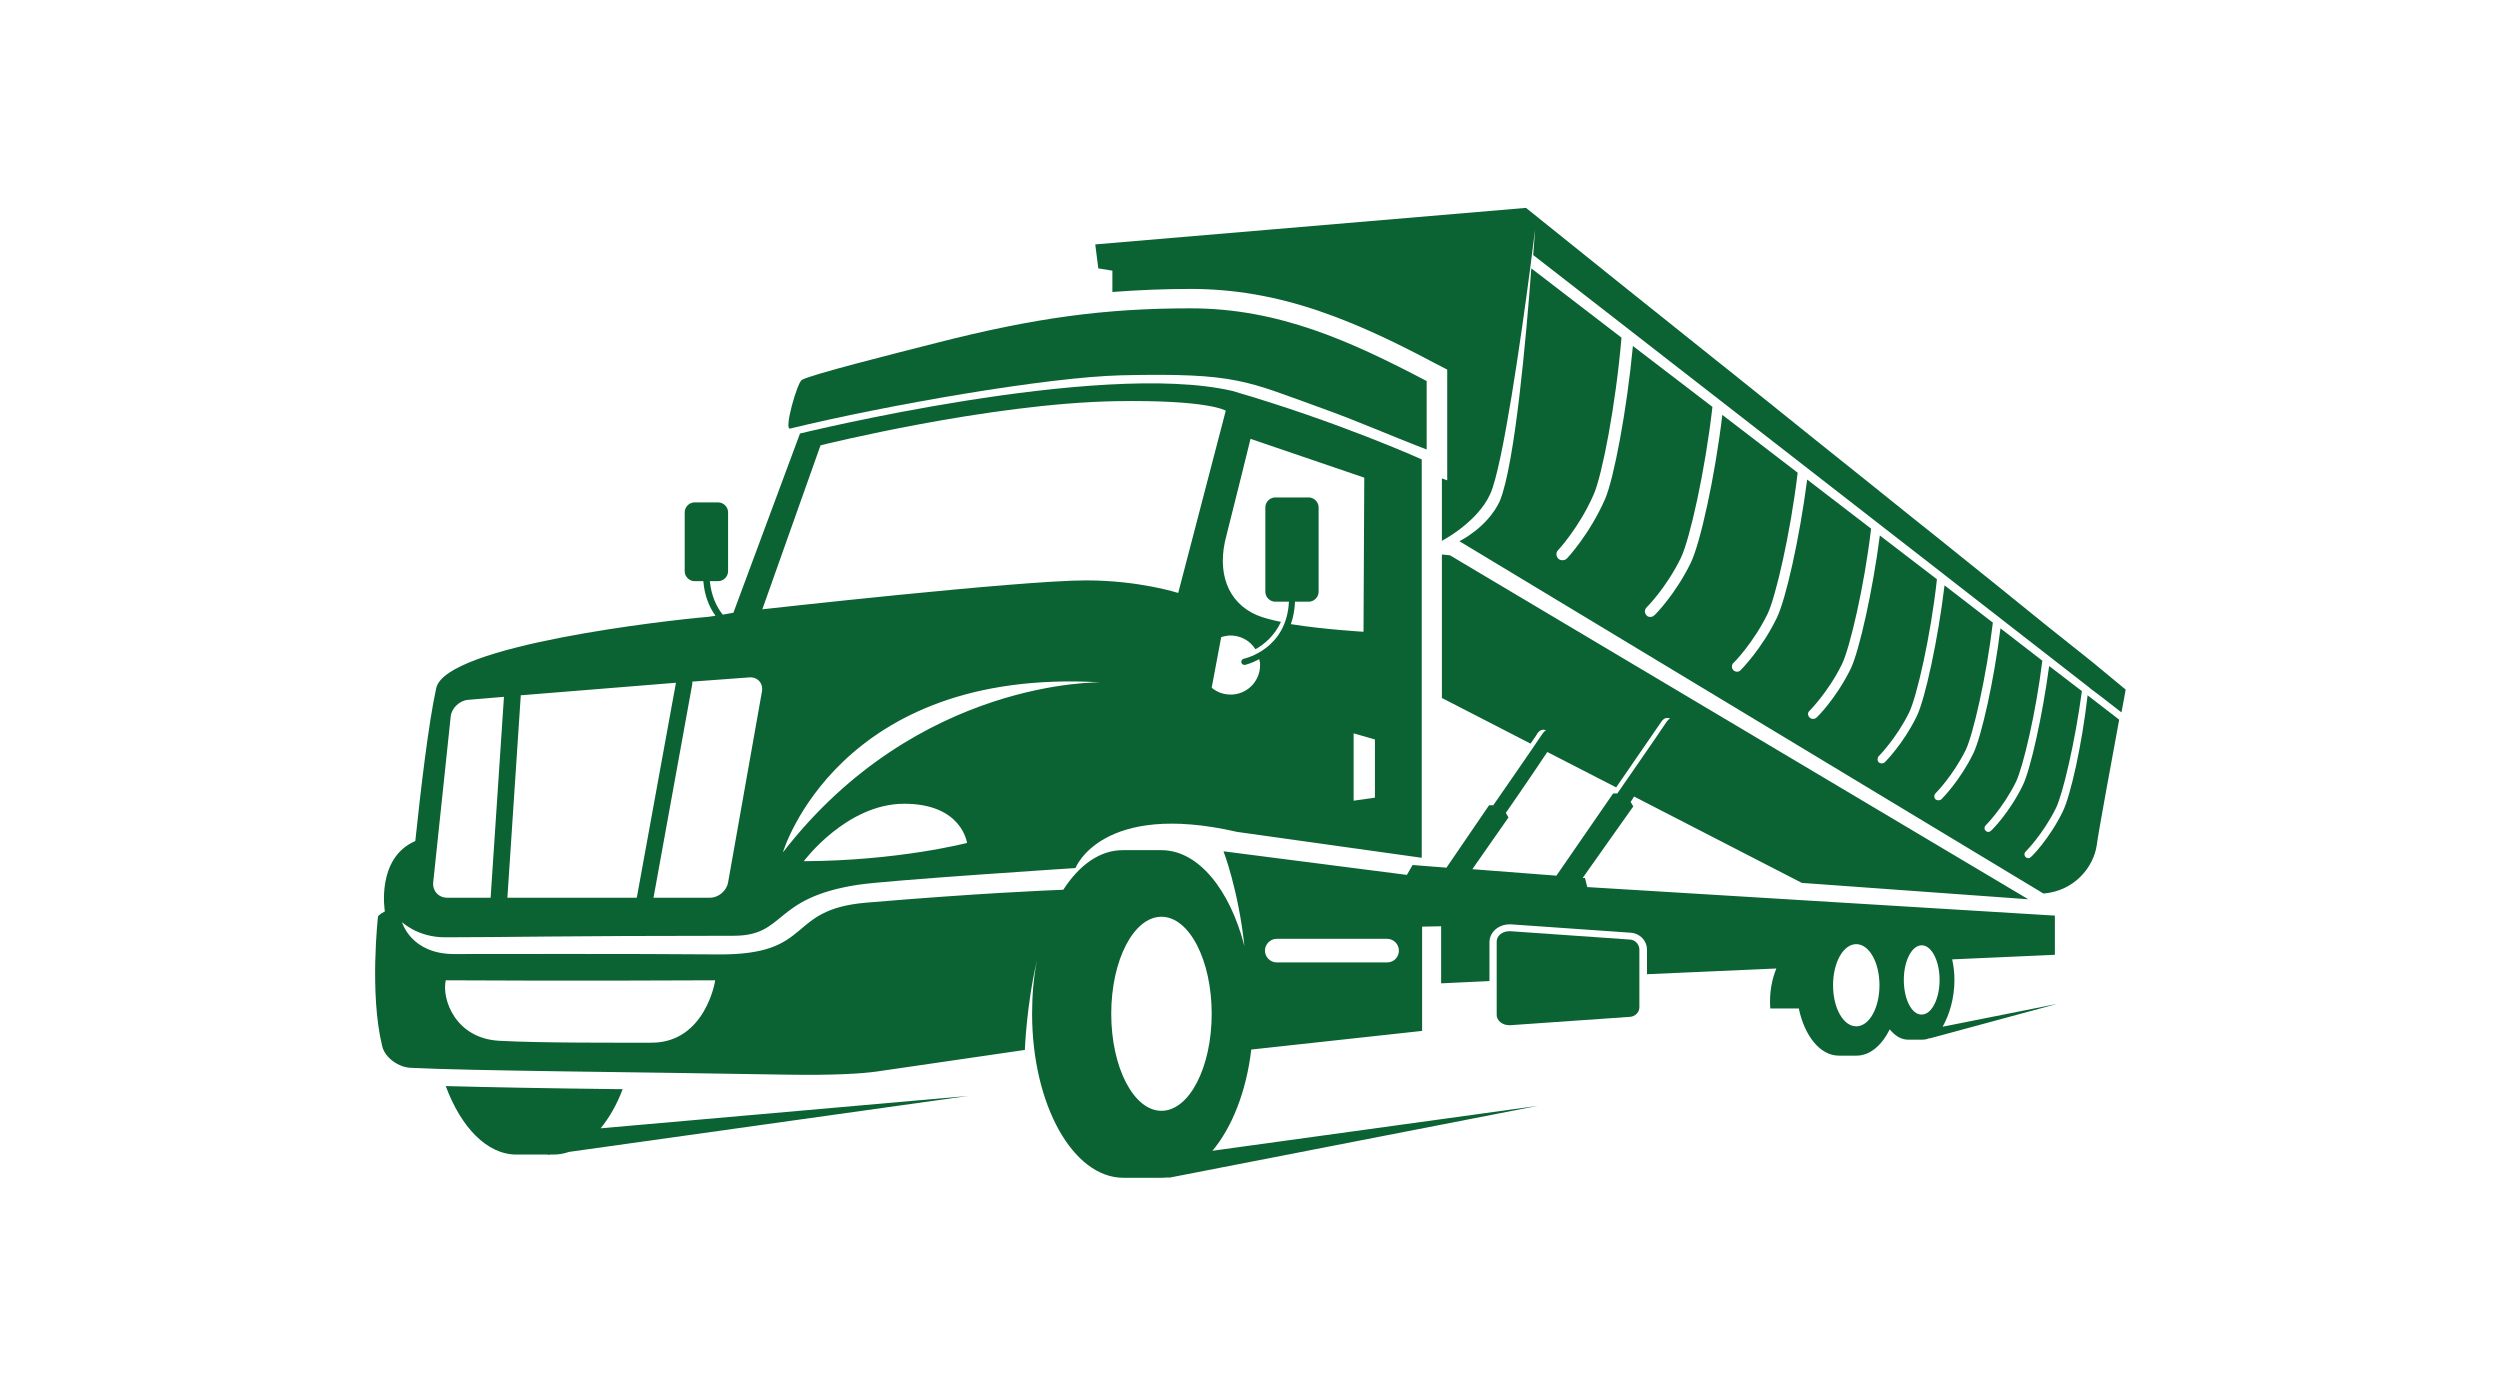 <svg width="1000" height="554.058" viewBox="0 0 1000 554.058" xmlns="http://www.w3.org/2000/svg"><defs/><path fill="#0b6233" transform="matrix(1.522 0 0 1.522 -11.807 -62.011)" d="M 165.605 337.277 C 167.905 334.477 169.905 330.977 171.405 326.977 C 170.905 326.977 170.305 326.977 169.705 326.977 L 169.605 326.977 C 151.905 326.777 136.005 326.477 124.905 326.177 C 128.905 336.977 135.705 344.177 143.505 344.177 L 151.805 344.177 L 151.805 344.277 L 152.305 344.177 L 153.105 344.177 C 154.505 344.177 155.905 343.977 157.305 343.477 L 262.105 328.777 L 165.605 337.277 Z"/><path fill="#0b6233" transform="matrix(1.522 0 0 1.522 -11.807 -62.011)" d="M 557.705 214.777 L 545.405 204.977 C 545.405 204.977 545.405 204.977 545.405 204.977 L 536.505 197.777 L 532.305 194.377 L 519.605 184.177 L 517.505 182.477 L 510.605 176.977 L 497.905 166.777 L 483.905 155.577 L 474.705 148.177 L 461.605 137.677 L 458.705 135.377 L 441.705 121.777 L 434.705 116.177 L 408.805 95.377 L 295.605 104.977 L 296.405 111.277 L 300.105 111.877 L 300.105 117.477 C 306.805 116.977 313.505 116.677 320.705 116.677 C 332.005 116.677 343.105 118.577 354.705 122.577 C 365.505 126.277 375.605 131.277 385.005 136.277 L 388.105 137.877 L 388.105 166.977 L 386.705 166.477 L 386.705 182.877 L 386.705 182.877 C 386.705 182.877 396.005 178.077 399.405 170.577 C 402.705 163.377 407.605 128.777 409.905 111.277 L 411.205 100.977 C 411.205 100.977 411.005 103.577 410.705 107.777 L 419.205 114.377 L 519.005 191.977 L 523.105 195.177 L 556.905 221.477 L 557.105 221.677 L 559.905 223.777 L 565.305 227.977 C 566.005 224.377 566.405 221.977 566.405 221.977 L 557.705 214.777 Z"/><path fill="#0b6233" transform="matrix(1.522 0 0 1.522 -11.807 -62.011)" d="M 549.905 253.977 C 546.405 261.177 541.705 265.877 541.505 265.977 C 541.305 266.177 541.105 266.277 540.805 266.277 C 540.505 266.277 540.305 266.177 540.105 265.977 C 539.705 265.577 539.705 264.977 540.105 264.577 C 540.105 264.577 544.705 259.977 548.105 253.077 C 549.905 249.377 553.105 235.777 554.905 222.377 L 546.305 215.777 C 544.505 229.077 541.405 242.877 539.405 247.077 C 535.905 254.277 531.205 258.977 531.005 259.077 C 530.805 259.277 530.605 259.377 530.305 259.377 C 530.005 259.377 529.805 259.277 529.605 259.077 C 529.205 258.677 529.205 258.077 529.605 257.677 C 529.605 257.677 534.205 253.077 537.605 246.177 C 539.405 242.377 542.805 228.277 544.505 214.377 L 533.505 205.877 C 531.805 219.677 528.505 234.277 526.405 238.677 C 522.905 245.877 518.205 250.577 518.005 250.777 C 517.805 250.977 517.505 251.077 517.205 251.077 C 516.905 251.077 516.605 250.977 516.405 250.777 C 516.005 250.377 516.005 249.677 516.405 249.277 C 516.405 249.277 521.005 244.677 524.405 237.777 C 526.305 233.777 529.805 218.677 531.505 204.377 L 518.805 194.577 C 517.105 208.777 513.705 224.477 511.505 228.977 C 508.005 236.177 503.305 240.877 503.105 241.077 C 502.905 241.277 502.605 241.377 502.305 241.377 C 502.005 241.377 501.705 241.277 501.505 241.077 C 501.105 240.677 501.105 239.977 501.505 239.477 C 501.505 239.477 506.105 234.877 509.505 227.977 C 511.505 223.877 515.205 207.777 516.805 192.977 L 501.805 181.477 C 499.905 196.177 496.405 211.677 494.205 216.377 C 490.405 224.177 485.405 229.177 485.105 229.377 C 484.905 229.577 484.605 229.677 484.205 229.677 C 483.905 229.677 483.605 229.577 483.305 229.277 C 482.805 228.777 482.805 227.977 483.305 227.577 C 483.305 227.577 488.305 222.577 491.905 215.177 C 493.905 210.977 497.705 194.977 499.505 179.677 L 482.705 166.777 C 480.705 182.177 477.105 198.277 474.705 203.177 C 470.705 211.377 465.405 216.677 465.205 216.877 C 464.905 217.177 464.605 217.277 464.305 217.277 C 464.005 217.277 463.605 217.177 463.305 216.877 C 462.805 216.377 462.805 215.477 463.305 214.977 C 463.405 214.977 468.505 209.777 472.305 202.077 C 474.405 197.677 478.305 180.977 480.205 164.977 L 460.405 149.777 C 458.505 165.877 454.605 183.577 452.105 188.677 C 448.105 196.877 442.805 202.277 442.505 202.477 C 442.205 202.777 441.805 202.877 441.505 202.877 C 441.105 202.877 440.705 202.777 440.505 202.477 C 439.905 201.877 439.905 200.977 440.505 200.377 C 440.605 200.277 445.705 195.177 449.505 187.377 C 451.805 182.677 455.905 164.477 457.805 147.677 L 436.905 131.677 C 435.305 148.677 431.905 166.477 429.605 171.877 C 425.505 181.177 419.805 187.277 419.605 187.477 C 419.305 187.777 418.905 187.977 418.405 187.977 C 418.005 187.977 417.605 187.877 417.305 187.577 C 416.705 186.977 416.605 185.977 417.205 185.377 C 417.305 185.277 422.805 179.377 426.605 170.677 C 428.805 165.677 432.405 147.177 433.905 129.477 L 410.205 111.277 C 408.905 128.877 405.905 162.877 401.905 172.477 C 398.605 179.477 391.305 182.977 391.305 182.977 L 544.805 275.577 C 553.105 274.877 558.005 268.477 558.805 262.877 C 559.305 259.077 562.705 240.777 564.705 229.877 L 556.405 223.477 C 554.905 236.677 551.905 249.877 549.905 253.977 Z"/><path fill="#0b6233" transform="matrix(1.522 0 0 1.522 -11.807 -62.011)" d="M 215.405 153.377 C 240.905 147.177 282.805 139.877 302.405 139.377 C 332.905 138.677 335.205 140.877 355.305 148.077 C 365.305 151.677 372.505 154.977 382.705 158.877 L 382.705 140.877 C 382.605 140.877 382.605 140.777 382.505 140.777 C 362.805 130.477 343.905 121.777 320.705 121.777 C 298.405 121.777 280.005 124.177 253.805 130.877 C 241.605 133.977 221.005 139.177 218.505 140.577 C 217.305 141.177 213.705 153.777 215.405 153.377 Z"/><path fill="#0b6233" transform="matrix(1.522 0 0 1.522 -11.807 -62.011)" d="M 436.205 287.677 L 404.705 285.477 C 404.605 285.477 404.505 285.477 404.405 285.477 C 402.605 285.477 401.105 286.677 401.105 288.177 L 401.105 307.477 C 401.105 308.977 402.605 310.177 404.405 310.177 C 404.505 310.177 404.605 310.177 404.705 310.177 L 436.205 307.977 C 437.505 307.877 438.605 306.777 438.605 305.477 L 438.605 290.177 C 438.505 288.877 437.505 287.777 436.205 287.677 Z"/><path fill="#0b6233" transform="matrix(1.522 0 0 1.522 -11.807 -62.011)" d="M 521.405 298.277 C 521.405 296.377 521.205 294.577 520.805 292.877 L 547.805 291.677 L 547.805 281.377 L 424.905 273.877 L 424.305 271.477 L 423.705 271.477 L 437.005 252.677 L 436.305 251.477 C 436.305 251.477 436.705 250.977 437.205 250.077 L 481.305 272.777 L 540.805 277.077 L 388.805 186.677 L 386.705 186.477 L 386.705 224.177 L 410.005 236.177 C 410.805 234.977 411.505 234.077 411.805 233.477 C 412.505 232.477 413.305 232.377 414.105 232.677 C 413.805 232.777 413.505 233.077 413.205 233.477 C 411.105 236.677 400.205 252.377 400.205 252.377 L 399.105 252.377 L 387.905 268.777 L 379.005 268.077 L 377.505 270.677 L 329.305 264.477 C 329.305 264.477 333.205 274.477 334.805 289.377 C 331.005 274.577 322.705 264.177 313.005 264.177 C 311.205 264.177 304.505 264.177 302.805 264.177 C 296.805 264.177 291.405 268.077 287.205 274.577 C 282.505 274.777 264.905 275.477 235.405 277.977 C 214.005 279.777 222.105 291.777 196.505 291.577 C 172.805 291.377 138.505 291.477 127.105 291.477 C 115.705 291.477 113.405 283.077 113.405 283.077 C 113.405 283.077 117.505 287.077 124.705 287.077 C 140.705 287.077 155.405 286.677 200.505 286.677 C 214.505 286.677 210.505 276.777 233.205 273.277 C 241.005 272.077 290.405 268.877 290.405 268.877 C 290.405 268.877 297.205 251.177 332.905 259.377 L 381.405 266.177 L 381.405 161.477 C 381.405 161.477 359.505 151.577 331.605 143.477 C 296.605 135.377 218.005 154.677 218.005 154.677 L 200.505 201.777 L 197.705 202.277 C 196.005 200.177 194.705 197.277 194.305 193.477 L 196.505 193.477 C 197.905 193.477 199.105 192.277 199.105 190.877 L 199.105 175.377 C 199.105 173.977 197.905 172.777 196.505 172.777 L 190.305 172.777 C 188.905 172.777 187.705 173.977 187.705 175.377 L 187.705 190.877 C 187.705 192.277 188.905 193.477 190.305 193.477 L 192.605 193.477 C 192.905 197.377 194.205 200.377 195.805 202.577 L 193.705 202.877 C 183.905 203.677 124.905 210.277 122.405 221.577 C 120.405 230.577 118.305 248.477 116.905 261.777 C 106.505 266.277 108.905 280.277 108.905 280.277 L 108.905 280.277 C 107.505 280.977 107.105 281.577 107.105 281.577 C 107.105 281.577 104.805 301.877 108.205 315.677 C 108.905 318.777 112.605 321.277 115.705 321.377 C 131.105 322.177 174.805 322.477 214.705 323.177 C 227.205 323.377 234.405 322.877 238.005 322.377 C 257.805 319.477 277.105 316.677 277.105 316.677 C 277.105 316.677 277.505 304.877 280.305 293.077 C 279.405 297.477 279.005 302.277 279.005 307.177 C 279.005 330.977 289.705 350.277 303.005 350.277 C 304.805 350.277 311.505 350.277 313.205 350.277 C 313.805 350.277 314.405 350.177 315.005 350.177 L 314.905 350.277 L 411.905 331.377 L 326.405 343.177 C 331.505 337.077 335.305 327.677 336.605 316.577 L 381.505 311.677 L 381.505 284.277 L 386.505 284.177 L 386.505 299.177 L 399.205 298.577 L 399.205 288.377 C 399.205 285.777 401.505 283.677 404.505 283.677 C 404.605 283.677 404.805 283.677 404.905 283.677 L 436.405 285.877 C 438.805 286.077 440.605 287.977 440.605 290.377 L 440.605 296.777 L 474.605 295.277 C 473.505 297.977 472.705 301.477 473.005 305.777 L 480.505 305.777 C 482.005 312.977 486.105 318.177 491.005 318.177 C 491.805 318.177 494.905 318.177 495.705 318.177 C 499.205 318.177 502.305 315.477 504.405 311.277 C 505.805 312.977 507.405 313.977 509.205 313.977 C 509.805 313.977 512.205 313.977 512.905 313.977 C 513.605 313.977 514.205 313.877 514.805 313.577 L 514.805 313.677 L 548.405 304.577 L 518.305 310.577 C 520.105 307.377 521.405 303.077 521.405 298.277 Z M 175.105 276.677 L 141.105 276.677 L 144.605 223.777 C 144.605 223.677 144.605 223.577 144.605 223.477 L 185.405 220.177 L 175.205 276.177 C 175.105 276.477 175.105 276.577 175.105 276.677 Z M 219.005 267.077 C 219.005 267.077 230.205 251.977 245.405 251.977 C 260.605 251.977 261.905 262.277 261.905 262.277 C 261.905 262.277 243.905 266.977 219.005 267.077 Z M 213.505 264.777 C 213.505 264.777 227.905 215.977 297.105 220.077 C 297.205 220.077 249.005 218.877 213.505 264.777 Z M 369.105 250.377 L 363.505 251.177 L 363.505 233.477 L 369.105 235.077 L 369.105 250.377 Z M 336.405 156.077 L 366.305 166.277 L 366.105 206.777 C 366.105 206.777 355.705 206.177 347.005 204.777 C 347.605 203.077 348.005 201.177 348.105 198.877 L 351.705 198.877 C 353.105 198.877 354.305 197.677 354.305 196.277 L 354.305 174.077 C 354.305 172.677 353.105 171.477 351.705 171.477 L 342.905 171.477 C 341.505 171.477 340.305 172.677 340.305 174.077 L 340.305 196.277 C 340.305 197.677 341.505 198.877 342.905 198.877 L 346.505 198.877 C 345.905 211.277 335.105 213.777 334.605 213.877 C 334.205 213.977 333.905 214.377 334.005 214.877 C 334.105 215.277 334.405 215.477 334.805 215.477 C 334.905 215.477 334.905 215.477 335.005 215.477 C 335.005 215.477 336.705 215.077 338.705 213.977 C 338.805 214.277 338.805 214.677 338.905 214.977 C 339.205 219.277 336.005 222.977 331.705 223.277 C 329.605 223.377 327.705 222.777 326.205 221.477 L 328.705 208.177 C 329.305 207.977 330.005 207.877 330.605 207.777 C 333.505 207.577 336.205 208.977 337.705 211.377 C 340.005 210.077 342.705 207.877 344.405 204.177 C 341.905 203.677 339.605 203.077 338.005 202.377 C 330.405 199.077 327.405 191.177 330.105 181.377 C 332.605 171.577 336.405 156.077 336.405 156.077 Z M 223.405 157.777 C 223.405 157.777 267.505 146.777 301.005 146.177 C 325.505 145.777 329.905 148.677 329.905 148.677 L 317.405 196.577 C 317.405 196.577 307.205 193.277 293.205 193.277 C 275.805 193.277 208.105 200.877 208.105 200.877 L 223.405 157.777 Z M 204.605 218.777 C 206.805 218.577 208.405 220.277 208.005 222.477 L 199.105 272.677 C 198.705 274.877 196.605 276.677 194.305 276.677 L 179.505 276.677 L 189.705 220.477 C 189.705 220.277 189.705 220.077 189.705 219.877 L 204.605 218.777 Z M 121.605 272.677 L 126.205 229.077 C 126.405 226.877 128.505 224.877 130.705 224.677 L 140.205 223.877 L 136.705 276.577 C 136.705 276.577 136.705 276.677 136.705 276.677 L 125.305 276.677 C 123.005 276.677 121.405 274.877 121.605 272.677 Z M 179.005 314.777 C 170.705 314.777 149.905 314.877 139.005 314.277 C 127.405 313.677 123.805 303.277 124.905 298.377 C 124.905 298.377 159.105 298.577 195.705 298.377 C 195.805 298.277 193.205 314.777 179.005 314.777 Z M 313.005 332.677 C 305.705 332.677 299.805 321.277 299.805 307.177 C 299.805 293.077 305.705 281.677 313.005 281.677 C 320.305 281.677 326.205 293.077 326.205 307.177 C 326.205 321.277 320.305 332.677 313.005 332.677 Z M 372.305 293.677 L 343.305 293.677 C 341.605 293.677 340.205 292.277 340.205 290.577 C 340.205 288.877 341.605 287.477 343.305 287.477 L 372.305 287.477 C 374.005 287.477 375.405 288.877 375.405 290.577 C 375.405 292.277 374.105 293.677 372.305 293.677 Z M 394.705 269.177 L 404.205 255.577 L 403.505 254.377 C 403.505 254.377 410.105 244.877 414.405 238.377 L 432.505 247.677 C 435.305 243.577 442.705 232.877 444.405 230.377 C 445.105 229.377 445.905 229.277 446.705 229.577 C 446.405 229.677 446.105 229.977 445.805 230.377 C 443.705 233.577 432.805 249.277 432.805 249.277 L 431.705 249.277 L 416.805 270.877 L 394.705 269.177 Z M 495.605 310.477 C 492.205 310.477 489.505 305.677 489.505 299.677 C 489.505 293.677 492.205 288.877 495.605 288.877 C 499.005 288.877 501.705 293.677 501.705 299.677 C 501.705 305.677 499.005 310.477 495.605 310.477 Z M 508.105 298.277 C 508.105 293.277 510.205 289.177 512.805 289.177 C 515.405 289.177 517.505 293.277 517.505 298.277 C 517.505 303.277 515.405 307.377 512.805 307.377 C 510.205 307.477 508.105 303.377 508.105 298.277 Z"/></svg>